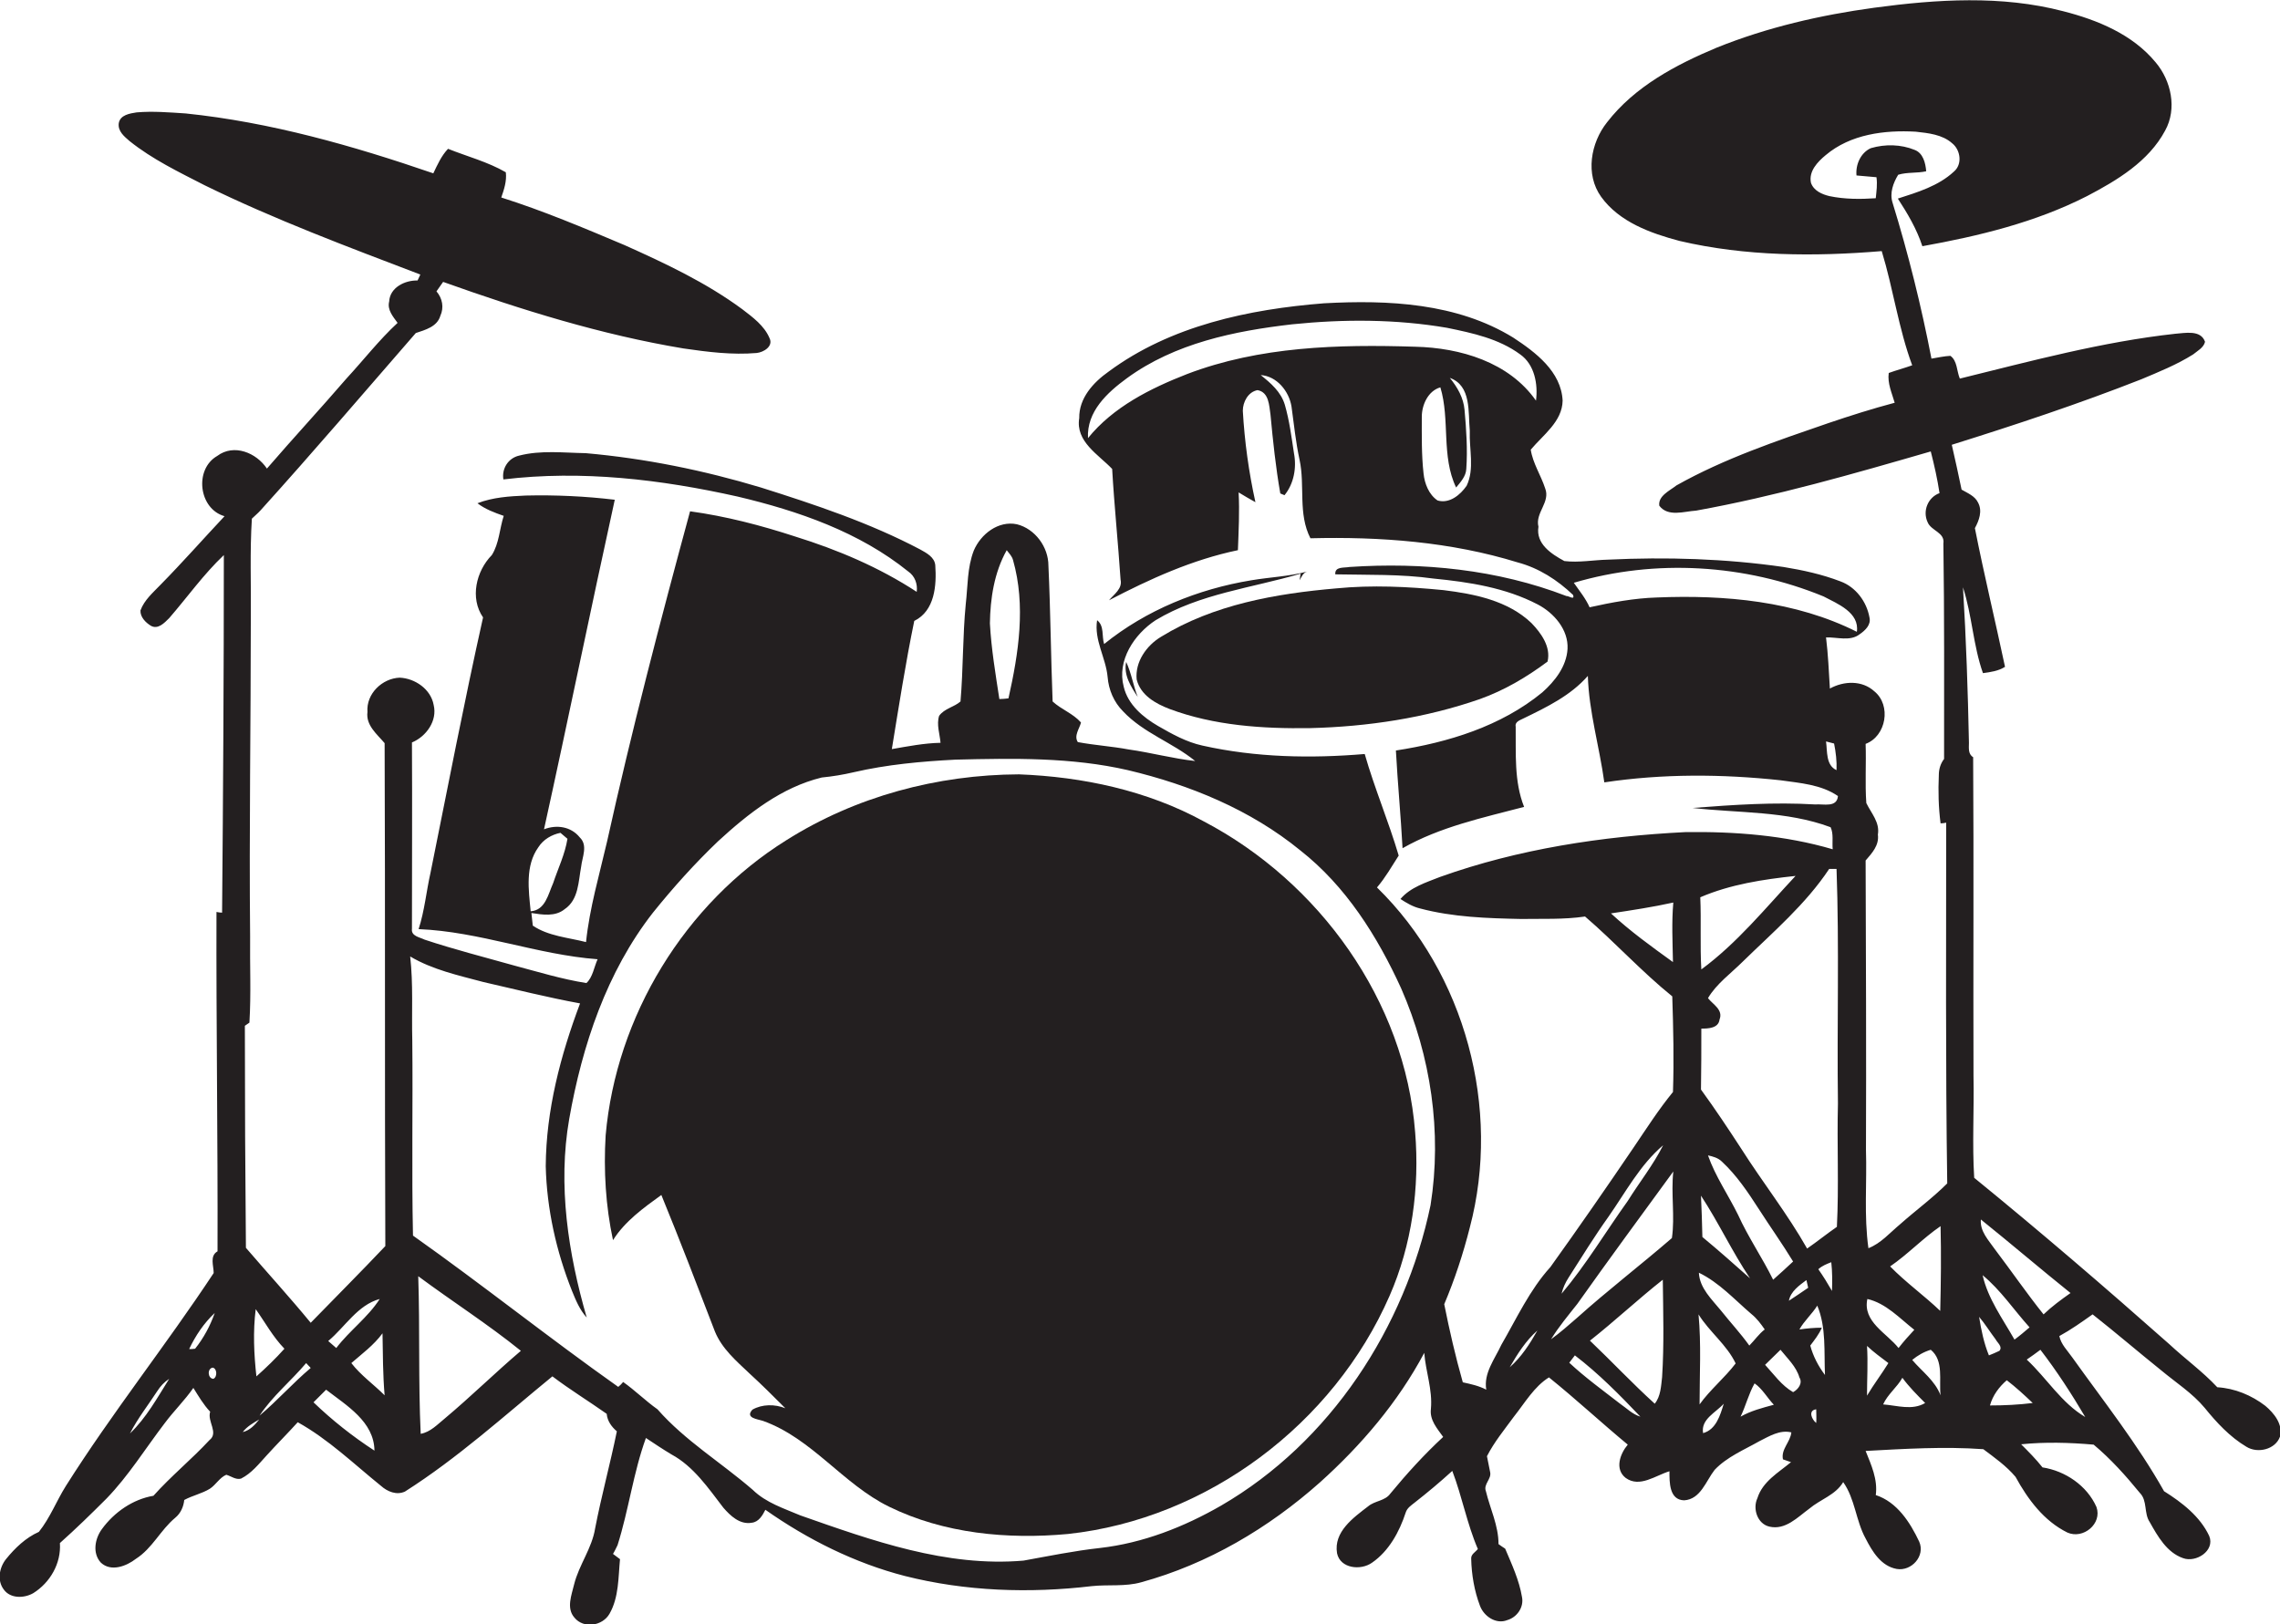 <?xml version="1.0" encoding="utf-8"?>
<!-- Generator: Adobe Illustrator 19.2.0, SVG Export Plug-In . SVG Version: 6.00 Build 0)  -->
<svg version="1.1" id="Layer_1" xmlns="http://www.w3.org/2000/svg" xmlns:xlink="http://www.w3.org/1999/xlink" x="0px" y="0px"
	 viewBox="0 0 650.9 463.8" enable-background="new 0 0 650.9 463.8" xml:space="preserve">
<g>
	<path fill="#231F20" d="M646.7,401.4c-3.9-3-8.7-5-13.7-5.3c-4.2-4.5-9.2-8.1-13.7-12.3c-18.3-16.2-36.8-32.1-55.7-47.5
		c-0.6-9.6,0-19.5-0.2-29.2c-0.1-30.3,0.1-60.6-0.1-90.9c-1.5-0.9-1.2-2.7-1.2-4.1c-0.3-14.8-0.8-29.6-1.7-44.4
		c2.6,8,2.9,16.6,5.7,24.5c2.2-0.3,4.4-0.6,6.3-1.8c-2.8-13.2-6-26.4-8.6-39.6c1.2-2.2,2.2-4.9,0.9-7.3c-0.9-1.9-3-2.7-4.7-3.7
		c-0.9-4.3-1.8-8.5-2.8-12.8c18.2-5.7,36.3-11.7,54.1-18.7c5-2.1,10.2-4.2,14.8-7.1c1.2-1,3-1.9,3.4-3.6c-1.2-3.5-5.7-2.5-8.5-2.3
		c-20.9,2.3-41.2,7.8-61.5,12.8c-0.9-2.1-0.7-5.1-2.7-6.5c-1.8,0.1-3.6,0.5-5.4,0.8c-2.9-15-6.6-29.9-11.1-44.5
		c-0.9-2.8,0.2-5.7,1.6-8c2.6-0.8,5.4-0.4,8-1c-0.2-2.4-0.9-5.2-3.3-6.1c-3.9-1.6-8.4-1.7-12.5-0.5c-2.9,1.3-4.4,4.7-4.1,7.8
		c1.9,0.2,3.8,0.3,5.7,0.5c0.3,2,0,4-0.2,6c-4.4,0.3-8.9,0.3-13.2-0.6c-2.1-0.5-4.5-1.5-5.3-3.8c-0.7-3.3,1.9-6,4.2-7.9
		c7.1-6,16.8-7.2,25.7-6.7c3.6,0.4,7.6,0.8,10.4,3.3c2.4,1.9,3,6,0.5,8.1c-4.4,4.1-10.4,5.9-16,7.7c2.8,4.3,5.4,8.7,7,13.6
		c16.1-2.9,32.3-6.8,47-14.3c8.6-4.5,17.6-9.9,22.3-18.7c3.5-6.3,1.7-14.3-2.7-19.5c-6.6-8-16.6-12.1-26.4-14.6
		c-17.6-4.6-36.1-3.4-53.9-1c-15.4,2.1-30.6,5.6-45,11.4c-11.7,4.9-23.4,11.1-31.3,21.3c-4.7,5.9-6.3,14.9-1.7,21.3
		c5.2,7.2,14.1,10.4,22.4,12.6c18.8,4.4,38.5,4.5,57.7,2.9c3.3,10.8,4.8,22.1,8.7,32.6c-2.2,0.8-4.5,1.4-6.7,2.2
		c-0.4,3,0.9,5.7,1.7,8.5c-6.4,1.7-12.7,3.7-18.9,5.8c-14.8,5.1-29.7,10.1-43.4,17.8c-1.9,1.5-5.3,3-4.9,5.8
		c2.5,3.3,7.1,1.6,10.5,1.4c22.7-4.1,44.9-10.5,67-16.9c1,3.9,1.9,7.9,2.5,11.9c-3.3,1.2-4.9,5.1-3.4,8.3c1,2.5,5,2.9,4.5,6.1
		c0.3,20.5,0.2,41,0.2,61.5c-1,1.3-1.5,2.9-1.5,4.6c-0.2,4.6-0.1,9.2,0.5,13.8c0.4,0,1.2-0.1,1.6-0.2c0,34.3-0.2,68.7,0.3,103
		c-4.2,4.2-9,7.7-13.5,11.7c-2.9,2.4-5.4,5.4-9,6.8c-1.3-9.3-0.4-18.7-0.7-28c0.1-27.6,0-55.1-0.1-82.7c1.8-2.1,3.9-4.3,3.5-7.4
		c0.6-3.5-1.9-6.1-3.3-9c-0.4-5.6,0-11.3-0.2-16.9c5.9-2.2,7.4-11,2.5-15c-3.5-3.2-8.7-3-12.7-0.8c-0.3-4.9-0.5-9.7-1.1-14.6
		c3.2-0.1,6.9,1.2,9.6-0.9c1.6-1.1,3.3-2.7,2.8-4.8c-0.8-4.5-3.9-8.7-8.3-10.3c-5.2-2-10.7-3.2-16.2-4.1
		c-16.6-2.4-33.5-2.9-50.2-2.1c-4.1,0.1-8.3,0.9-12.4,0.4c-3.7-2-8.2-4.9-7.4-9.8c-1-4,3.5-7,1.9-11c-1.2-3.7-3.5-7.1-4.1-11
		c3.5-4.2,9-8,9.1-14c-0.4-8.3-7.7-13.8-14.1-18c-16.1-9.9-35.7-10.8-54-9.8c-21.5,1.7-43.8,6.4-61.5,19.5
		c-4.4,3.1-8.5,7.6-8.4,13.3c-1.1,6.7,5.5,10.4,9.4,14.5c0.6,10.5,1.7,21.1,2.4,31.6c0.6,2.6-1.9,4.2-3.3,5.9
		c11.7-6.1,23.8-11.6,36.8-14.3c0.2-5.5,0.5-11,0.2-16.5c1.6,1,3.2,1.9,4.8,2.8c-1.9-8.6-3.1-17.3-3.6-26.1c0-2.5,1.5-5.4,4.2-5.9
		c3.3,0.6,3.3,4.4,3.7,7c0.7,7.5,1.5,15.1,2.8,22.5c0.3,0.1,0.9,0.4,1.2,0.5c2.7-3.3,3.5-7.9,2.7-12c-0.7-4.6-1.3-9.3-2.6-13.8
		c-1.1-3.7-4-6.2-6.9-8.5c4.6,0.3,8.1,4.6,8.8,9c0.7,5.1,1.2,10.1,2.3,15.2c1.6,7.4-0.5,15.4,3.1,22.4c19.9-0.5,40.1,1,59.2,6.9
		c6,1.6,11.3,5,15.8,9.3c0.5,1.6-1.3,0.2-1.9,0.3c-19.7-7.6-41.1-9.7-62-8.3c-1.5,0.3-4.2-0.2-4,2.1c9.3,0.2,18.7-0.1,28,1.2
		c10.2,1,20.6,2.6,29.8,7.4c4.6,2.4,8.8,7.2,8.5,12.7c-0.3,5-3.6,9.2-7.2,12.4c-11.8,9.7-26.9,14.3-41.8,16.6
		c0.5,9.3,1.4,18.6,1.9,27.9c10.7-6.1,22.9-8.7,34.7-11.8c-2.9-7.3-2.3-15.3-2.4-22.9c-0.3-1.5,1.4-1.9,2.3-2.4
		c6.6-3.2,13.4-6.5,18.3-12.1c0.3,10.2,3.3,20.2,4.7,30.4c16.6-2.5,33.6-2.4,50.3-0.6c5.6,0.8,11.6,1.2,16.4,4.5
		c-0.3,3.4-4.1,2.2-6.5,2.4c-11.7-0.7-23.3,0.1-35,1c13.1,1.5,26.8,0.8,39.4,5.5c0.9,1.9,0.4,4.2,0.6,6.3c-13.6-4-28-5.1-42.1-4.9
		c-23.8,1.2-47.6,4.8-70,12.8c-4,1.6-8.4,2.9-11.3,6.3c1.7,1.1,3.5,2.2,5.6,2.7c9.4,2.5,19.2,2.8,28.8,3c6.1-0.1,12.2,0.2,18.3-0.7
		c8.5,7.3,16.1,15.7,24.9,22.8c0.3,9.1,0.5,18.2,0.2,27.3c-4.1,5-7.6,10.5-11.2,15.8c-7.8,11.5-15.7,22.9-23.8,34.2
		c-5.9,6.5-9.6,14.6-14,22.2c-1.9,4.1-5.1,8.1-4.3,12.8c-2.1-1.1-4.4-1.6-6.7-2.1c-2.1-7.4-3.8-14.8-5.3-22.3
		c3-7.1,5.4-14.4,7.3-21.9c9-34-1.3-72.5-26.5-97.1c2.4-2.8,4.2-6,6.2-9.1c-2.9-9.8-6.9-19.2-9.7-29c-15.4,1.3-31.1,1-46.3-2.4
		c-4.6-1-8.7-3.3-12.7-5.6c-4.3-2.5-8.6-6.1-9.8-11.2c-2-7.5,3-15,9.1-19c12.6-7.6,27.5-9.2,41.4-13.3l-0.3,1.9c0.6-1,1-2.2,2.2-2.5
		c-5.2,1.4-10.7,1.6-16,2.5c-15.2,2.5-30,8.5-42,18.2c-0.7-2.2,0.1-5.2-2-6.8c-0.9,5.7,2.5,10.7,3,16.2c0.3,3.7,1.8,7.2,4.4,9.8
		c5.8,6.2,14.1,8.9,20.6,14.2c-6.4-0.7-12.6-2.4-19-3.3c-4.8-0.9-9.7-1.2-14.5-2.1c-1.2-1.8,0.5-3.9,0.9-5.6c-2.3-2.6-5.6-3.7-8.1-6
		c-0.5-12.9-0.6-25.9-1.2-38.8c0-5.3-3.8-10.5-9-11.8c-5.3-1.1-10.3,2.8-12.3,7.5c-1.9,4.9-1.7,10.2-2.3,15.3
		c-0.9,9.2-0.7,18.5-1.5,27.8c-1.8,1.6-4.6,2-6.1,4.1c-0.8,2.5,0.2,5.2,0.4,7.7c-4.7,0.1-9.3,1-13.9,1.8c2-12.2,3.9-24.5,6.4-36.6
		c5.9-2.9,6.4-10.2,6-15.9c-0.2-2.3-2.5-3.5-4.3-4.5c-14.4-7.6-30-12.8-45.5-17.7c-16.3-4.9-33-8.3-50-9.8c-6.3-0.1-12.8-0.9-19,0.7
		c-3.1,0.7-5,3.7-4.5,6.8c22.4-2.7,45,0,66.9,4.9c17.3,4.1,34.7,10.1,48.7,21.4c1.9,1.3,2.7,3.6,2.4,5.8c-10.7-7-22.5-12-34.7-15.8
		c-9.8-3.2-19.8-5.8-30-7.2c-8.5,31.3-16.7,62.7-23.7,94.3c-2.2,9.5-5,19-6,28.7c-5.1-1.3-10.8-1.7-15.2-4.7
		c-0.1-0.9-0.3-2.7-0.4-3.6c3.2,0.5,6.8,1.1,9.5-1.1c4-2.7,3.9-7.9,4.7-12.1c0.3-2.8,2-6.1-0.4-8.4c-2.5-3.1-6.6-3.7-10.2-2.3
		c6.9-31.3,13.3-62.7,20.2-94.1c-8.4-1-16.9-1.4-25.4-1.2c-4.7,0.2-9.4,0.5-13.8,2.2c2.2,1.7,4.9,2.7,7.5,3.6
		c-1.2,3.7-1.3,7.9-3.4,11.2c-4.5,4.6-6.3,12.3-2.5,17.8c-5.4,24.2-10.1,48.6-15,72.9c-1.2,5.3-1.7,10.9-3.4,16.1
		c17.4,0.7,33.8,7.3,51.1,8.6c-1,2.2-1.4,5.2-3.2,6.8c-7-1.1-13.8-3.2-20.6-5c-8.5-2.4-17.2-4.6-25.6-7.4c-1.4-0.7-3.9-1-3.6-3.1
		c0-17.7,0.1-35.4,0-53.2c4.1-1.7,7.3-6.2,6.2-10.7c-0.8-4.5-5.3-7.6-9.7-7.8c-5,0.2-9.6,4.6-9.2,9.8c-0.5,3.8,2.7,6.3,4.9,8.9
		c0.2,47.9,0,95.7,0.2,143.6c-7,7.4-14.2,14.6-21.3,21.9c-6-7.3-12.4-14.3-18.5-21.4c-0.2-21.1-0.3-42.3-0.3-63.4l1.3-0.9
		c0.5-8.2,0.1-16.5,0.2-24.7c-0.3-30.3,0.2-60.7,0.2-91c0.1-9.4-0.3-18.8,0.3-28.2c0.8-0.8,1.7-1.5,2.5-2.4
		c15-16.6,29.6-33.7,44.3-50.6c2.7-0.9,6.1-1.8,7-4.9c1.1-2.4,0.6-5-1.1-7c0.6-0.9,1.3-1.8,1.9-2.7c22.4,8,45.2,15.1,68.6,19
		c6.9,1,13.9,1.9,20.9,1.3c2-0.2,4.8-1.9,3.7-4.2c-1.5-3.6-4.8-6-7.8-8.3c-10.3-7.6-22-13.1-33.6-18.3c-11.6-4.9-23.2-9.8-35.2-13.6
		c0.8-2.3,1.6-4.7,1.3-7.2c-5.2-3-11-4.5-16.5-6.7c-1.9,2-3,4.5-4.2,7c-23-7.9-46.5-14.6-70.7-17.1c-4.7-0.3-9.3-0.7-14-0.3
		c-1.9,0.3-4.7,0.7-5.1,3.1c-0.3,2.3,1.6,3.8,3.1,5.1c6.5,5.2,14,8.8,21.4,12.6c20,9.8,40.9,17.6,61.6,25.5
		c-0.2,0.4-0.6,1.3-0.8,1.7c-3.6-0.1-7.9,2-8.1,6c-0.6,2.4,1.1,4.3,2.4,6.1c-5.3,4.9-9.7,10.6-14.6,15.9c-7.5,8.7-15.2,17-22.7,25.7
		c-3-4.5-9.4-7.2-14.2-3.6c-6.6,3.8-5.3,15.1,2.1,17.2c-6.1,6.5-12,13.2-18.3,19.6c-2.1,2.2-4.6,4.3-5.7,7.3c-0.1,1.9,1.5,3.5,3,4.4
		c2,1.1,3.8-0.8,5.2-2.2c5.2-6,9.8-12.5,15.6-18c0,34-0.2,68.1-0.5,102.1c-0.4,0-1.2-0.1-1.6-0.2c-0.1,32.3,0.4,64.6,0.3,96.9
		c-2.3,1.3-1.1,4.1-1.1,6.2c-13.6,20.6-29,39.9-42.2,60.8c-2.7,4.3-4.5,9.1-7.7,13.1c-3.8,1.7-6.8,4.6-9.4,7.8
		c-1.9,2.4-2.6,6.1-0.6,8.7c1.9,2.6,5.8,2.5,8.4,1c4.8-3,8-8.5,7.6-14.3c4.6-4.1,9-8.4,13.3-12.7c6.3-6.5,11.1-14.3,16.6-21.5
		c2.6-3.5,5.7-6.5,8.2-10.1c1.5,2.4,2.9,4.8,4.8,6.8c-0.9,2.8,2.5,6-0.2,8.1c-5.1,5.5-11,10.3-16,15.9c-5.9,1-11.2,4.7-14.7,9.5
		c-2,2.7-2.8,6.9-0.3,9.6c2.9,2.7,7.3,1,10-1.1c4.7-3,7-8.2,11.2-11.7c1.6-1.3,2.4-3.2,2.6-5.1c2.4-1.3,5-1.8,7.3-3.2
		c1.7-1.1,2.8-3.2,4.7-4c1.4,0.4,2.7,1.5,4.2,1.1c3-1.5,5.1-4.2,7.3-6.6c2.9-3.2,6-6.3,8.9-9.5c8.8,4.9,16,11.9,23.8,18.2
		c1.8,1.6,4.4,2.7,6.8,1.6c15.1-9.6,28.3-21.6,42.1-32.9c5,3.8,10.4,7.1,15.5,10.7c0.2,2.1,1.4,3.7,2.9,5
		c-1.9,9.3-4.4,18.4-6.2,27.7c-0.9,5.7-4.6,10.4-6,16c-0.7,3-2.3,6.8,0.1,9.5c2.6,3.2,8,2.4,10-1.1c2.7-4.7,2.5-10.4,3-15.6
		c-0.5-0.4-1.5-1.1-2-1.5c0.5-0.8,0.9-1.7,1.3-2.5c3.2-10.1,4.5-20.7,8.1-30.6c2.4,1.6,4.8,3.2,7.3,4.7c6.3,3.4,10.5,9.6,14.8,15.2
		c2,2.3,4.7,4.9,8.1,4.3c2-0.2,3.1-2.1,3.9-3.7c12.1,8.5,25.5,15.2,39.8,18.9c17.4,4.4,35.6,5,53.4,2.9c4.7-0.5,9.5,0.2,14.1-1.1
		c19-5.2,36.4-15.5,51-28.5c11.8-10.6,22.3-22.9,29.8-37c0.4,5.3,2.4,10.5,1.9,16c-0.4,3.2,1.8,5.6,3.5,8
		c-5.4,5-10.4,10.5-15.1,16.2c-1.5,2.1-4.4,2-6.3,3.6c-4.3,3.3-9.9,7.3-8.9,13.4c0.9,4.4,6.8,5,10,2.7c4.8-3.3,7.8-8.8,9.6-14.3
		c0.4-1.3,1.5-2,2.5-2.8c3.7-2.9,7.3-5.9,10.8-9.1c2.8,7.3,4.2,15.1,7.3,22.3c-0.7,0.9-2,1.5-1.9,2.8c0.1,4.5,0.9,9.2,2.5,13.4
		c1.1,3,4.6,5.4,7.8,4.1c2.8-0.8,4.8-3.7,4.2-6.6c-0.8-4.8-2.9-9.3-4.8-13.8c-0.5-0.3-1.5-1-1.9-1.3c0-5.3-2.4-10.1-3.6-15.1
		c-0.8-2,1.7-3.5,1.2-5.5c-0.3-1.5-0.6-3-0.9-4.5c2.1-4.1,5-7.6,7.7-11.3c3.1-3.9,5.8-8.6,10-11.2c7.7,6.2,14.9,12.9,22.5,19.2
		c-2.2,2.6-3.8,7-0.6,9.5c4,2.9,8.5-0.7,12.5-1.9c0,3.1-0.1,8.2,4.2,8.3c4.7-0.3,6.2-5.5,8.7-8.7c3.5-3.7,8.4-5.7,12.8-8.2
		c2.8-1.4,5.8-3.3,9.1-2.5c-0.3,2.8-3,4.8-2.4,7.7c0.6,0.2,1.8,0.6,2.3,0.8c-3.6,3-8.1,5.5-9.6,10.3c-1.4,3,0,7.3,3.4,8.1
		c4.6,1.1,8.1-2.7,11.4-5.1c3.2-2.7,7.5-3.9,9.7-7.6c3.4,4.8,3.6,11,6.4,16.1c1.9,3.7,4.4,7.9,8.9,8.7c4.2,0.7,8.2-3.7,6.4-7.8
		c-2.6-5.5-6.3-11.3-12.4-13.3c0.6-4.5-1.3-8.6-2.9-12.6c11.2-0.6,22.4-1.3,33.6-0.5c3.2,2.4,6.6,4.8,9.2,7.9
		c3.5,6.4,8.1,12.6,14.8,15.9c4.5,2,10-2.5,8.3-7.3c-2.7-6.1-8.9-10.3-15.4-11.3c-1.9-2.4-4-4.5-6.1-6.6c6.9-0.7,13.8-0.5,20.7,0.1
		c4.9,4.1,9.2,8.9,13.2,13.8c2.2,2.2,1.1,5.8,2.8,8.3c2.3,4.1,4.9,8.7,9.5,10.3c3.7,1.4,9.2-2.1,7.5-6.3c-2.6-5.6-7.8-9.6-12.9-12.8
		c-7.6-13.5-17.2-25.6-26.2-38.2c-1.4-2-3.2-3.7-3.7-6.1c3.3-1.8,6.4-4,9.5-6.2c6.6,5.2,13,10.7,19.6,16c4.2,3.5,8.9,6.5,12.4,10.7
		c3.4,4.2,7.2,8.3,11.9,11.1c3.2,2,8.3,0.8,9.6-2.9C651.8,406.7,649.2,403.5,646.7,401.4z M418.7,138.7c-1.8,2.6-4.9,5.2-8.3,4.2
		c-2.5-1.7-3.7-4.8-4-7.7c-0.6-5.4-0.5-10.8-0.5-16.2c0-3.4,1.8-7.4,5.3-8.4c2.8,9.2,0.2,19.7,4.5,28.6c1.3-1.6,2.8-3.2,2.9-5.3
		c0.4-5.6,0-11.3-0.5-16.9c-0.3-3.4-2-6.4-4.2-9.1c6.2,2.2,5.2,9.8,5.7,15.1C419.4,128.3,421,133.9,418.7,138.7z M404,99
		c-21.9-0.7-44.4-0.1-65.1,7.8c-10.5,4.1-21.1,9.4-28.3,18.3c-0.4-7.6,5.5-13,11.1-17.1c13.7-10,30.7-13.5,47.2-15.4
		c14.7-1.5,29.6-1.5,44.2,1c7.3,1.5,14.8,3.1,20.9,7.6c4.1,2.9,5.1,8.5,4.5,13.2C430.8,103.4,416.9,99.3,404,99z M473,170.6
		c-6.5,0.2-12.9,1.4-19.2,2.8c-1.1-2.5-2.9-4.7-4.5-7c23.3-6.9,48.9-5.3,71.3,3.9c4,2.1,10.3,4.6,9.5,10.1
		C512.6,171.6,492.4,169.8,473,170.6z M521.3,211.7c0.8,0.2,1.5,0.4,2.3,0.6c0.5,2.5,0.8,5,0.7,7.6
		C521.2,218.5,521.7,214.5,521.3,211.7z M153.7,241.9c1.4-2.2,3.8-3.6,6.3-4.1c0.5,0.4,1.5,1.3,2,1.7c-0.7,4.4-2.7,8.5-4.1,12.7
		c-1.4,3.1-2.2,7.7-6.4,8C150.9,254.1,149.9,247.2,153.7,241.9z M37.1,409.3c2.2-4.3,5.2-8.1,7.8-12.1c0.9-1.4,2-2.6,3.4-3.5
		C44.9,399.1,41.8,404.8,37.1,409.3z M54,385.2c1.8-3.8,4.2-7.4,7.3-10.3c-1.3,3.7-3.2,7.2-5.6,10.2C55.2,385.2,54.4,385.2,54,385.2
		z M60.9,393.7c-1.6-0.1-1.8-2.9-0.2-3.2C62,390.7,62.1,393.2,60.9,393.7z M108.4,370.9c-3.4,5.3-8.6,9-12.4,14
		c-0.8-0.7-1.5-1.3-2.3-2C98.5,378.9,102.1,372.6,108.4,370.9z M73,373.8c2.7,3.8,4.9,7.9,8.2,11.3c-2.5,2.8-5.2,5.4-8,7.9
		C72.5,386.7,72.2,380.2,73,373.8z M69.3,408.9c1.2-1.6,3-2.6,4.7-3.6C72.8,406.8,71.4,408.4,69.3,408.9z M74.1,404.2
		c3.7-5.6,9-9.9,13.3-15c0.3,0.4,1,1,1.3,1.4C83.6,394.9,79.2,399.9,74.1,404.2z M89.5,400.4c1.2-1.2,2.4-2.4,3.6-3.6
		c5.8,4.5,13.7,9.1,13.8,17.4C100.6,410.1,94.8,405.5,89.5,400.4z M100.3,389.2c3.1-2.7,6.4-5.1,8.9-8.5c0.1,5.9,0.1,11.8,0.6,17.7
		C106.7,395.3,103,392.7,100.3,389.2z M287.4,157.1c0.7,0.9,1.5,1.7,1.8,2.8c3.7,13,1.6,26.6-1.3,39.5c-0.7,0.1-1.9,0.2-2.6,0.2
		c-1.1-7.2-2.3-14.3-2.7-21.6C282.7,171,283.8,163.5,287.4,157.1z M127,405c-2.1,1.7-4.1,3.9-6.9,4.4c-0.7-15-0.2-30-0.7-45
		c9.7,7.2,19.9,13.7,29.3,21.3C141.3,392,134.4,398.8,127,405z M408.4,344.1c-7.3,35-28.6,67.7-59.8,85.8
		C338,436,326.3,440.6,314,442c-7.3,0.8-14.6,2.3-21.8,3.6c-22,1.9-43.2-5.7-63.7-12.9c-4.7-2-9.8-3.6-13.6-7.3
		c-9-7.8-19.3-14-27.2-23c-3.4-2.4-6.4-5.4-9.8-7.8c-0.3,0.4-1,1.1-1.4,1.4c-19.8-14-38.8-29.2-58.6-43.2c-0.4-18.6,0-37.2-0.2-55.8
		c-0.2-8,0.3-16-0.6-23.9c6.4,3.8,13.8,5.4,20.9,7.3c9.2,2.1,18.3,4.4,27.6,6.1c-5.6,14.9-9.7,30.5-9.8,46.5
		c0.3,12.2,3,24.3,7.5,35.6c1.1,2.7,2.2,5.4,4.2,7.6c-5.3-18.3-8.3-37.8-5-56.7c3.7-21,10.7-42,23.9-58.9c5.8-7.2,11.9-14,18.6-20.4
		c8.6-7.9,18.1-15.4,29.6-18.2c3.1-0.3,6.1-0.8,9.1-1.5c9.5-2.2,19.3-3.1,29.1-3.6c16.4-0.4,33.1-0.7,49.2,3
		c17.7,4.2,35,11.3,49.2,22.9c13,10.2,22,24.5,28.8,39.4C408.5,301.6,411.7,323.3,408.4,344.1z M431,390.4c2.2-3.8,4.6-7.6,7.9-10.5
		C436.7,383.8,434.3,387.5,431,390.4z M447.8,364.8c3.7-5.8,7.4-11.8,11.4-17.4c4.9-7,9-14.8,15.6-20.4c-2.8,5.6-6.8,10.6-10.1,15.9
		c-6.3,8.8-11.9,18.2-18.9,26.5C446.2,367.7,446.9,366.2,447.8,364.8z M462.5,400.8c-4.9-3.8-10-7.5-14.5-11.7
		c0.4-0.5,1.2-1.6,1.6-2.1c6.8,5.2,12.8,11.3,18.7,17.5C466,403.8,464.4,402.1,462.5,400.8z M474.5,393.2c-0.3,2.6-0.4,5.5-2.1,7.6
		c-6.4-5.8-12.3-12.1-18.5-18c7.1-5.6,13.7-11.8,20.8-17.4C474.8,374.6,475.1,383.9,474.5,393.2z M477.3,353.5
		c-8.9,7.7-18.3,14.9-27.1,22.8c-2.4,2.1-4.8,4.2-7.4,6.1c2.2-3.6,4.9-6.8,7.5-10.1c9-12.7,18.2-25.2,27.4-37.8
		C477,340.9,478.2,347.3,477.3,353.5z M477.6,274.7c-6.1-4.4-12.2-8.8-17.7-13.9c6-0.9,11.9-1.8,17.8-3.1
		C477.2,263.4,477.5,269,477.6,274.7z M512.6,250.1c-8.6,9.2-16.7,19.2-26.9,26.7c-0.4-6.9,0-13.8-0.3-20.6
		C494,252.5,503.3,251.1,512.6,250.1z M506.2,365.4c-3.1-6.3-7.1-12.1-10-18.5c-2.8-5.7-6.5-11-8.6-17c1.4,0.3,2.9,0.7,4,1.8
		c4.2,3.9,7.4,8.7,10.5,13.5c3.2,5,6.7,9.9,9.8,15C510,362,508.1,363.7,506.2,365.4z M515.7,365.5c0.1,0.5,0.4,1.7,0.5,2.2
		c-1.8,1.2-3.6,2.5-5.5,3.7C511.2,368.7,513.7,367,515.7,365.5z M499.6,365c-4.5-4-9-8-13.6-11.8c-0.1-3.9-0.2-7.9-0.4-11.8
		C490.6,349,494.5,357.4,499.6,365z M500,375.2c1.5,1.2,2.7,2.8,3.8,4.4c-1.7,1.3-2.9,3.1-4.4,4.6c-2.5-3.5-5.4-6.6-8.1-10
		c-2.6-3.2-6.1-6.4-6.3-10.8C490.8,366.2,495.2,371.1,500,375.2z M486.2,409.2c-0.7-4,3.7-5.9,5.9-8.4
		C491.1,404.1,489.9,408.2,486.2,409.2z M485.2,401c0-8.6,0.5-17.2-0.3-25.7c3.1,5,8.1,8.7,10.6,14
		C492.3,393.5,488.2,396.8,485.2,401z M496.9,404.5c1.5-3.1,2.3-6.5,4-9.5c2.2,1.5,3.6,4.1,5.5,6.1
		C503.1,402,499.9,402.8,496.9,404.5z M511.9,397.5c-3.3-1.9-5.5-5.1-8-7.8c1.5-1.4,2.9-2.9,4.4-4.3c2,2.5,4.5,4.8,5.4,7.9
		C514.7,394.9,513.4,396.7,511.9,397.5z M518.5,402.4c0,1.3,0.1,2.6,0,3.9C517.2,405.3,516.1,402.7,518.5,402.4z M516.8,384.2
		c1.2-1.6,2.5-3.2,3.3-5.1c-2.1,0-4.3,0.2-6.4,0.5c1.4-2.5,3.6-4.4,5.1-6.8c2.6,6.2,1.9,13.2,2.2,19.8
		C519.1,390.1,517.6,387.2,516.8,384.2z M523,368.6c-1.2-2.1-2.5-4.2-3.9-6.2c1.1-1,2.4-1.5,3.7-2
		C523.1,363.1,523.1,365.8,523,368.6z M524.4,350.3c-2.9,2-5.6,4.2-8.5,6.2c-5.6-9.9-12.7-18.9-18.8-28.5
		c-3.7-5.7-7.5-11.4-11.5-16.9c0.1-5.8,0.1-11.6,0.1-17.4c2,0,4.9-0.1,5.2-2.6c1.1-2.8-1.9-4.3-3.3-6.1c2.4-4.1,6.6-7.1,10-10.5
		c8.6-8.4,17.9-16.3,24.6-26.4c0.5,0,1.6,0,2.1,0c0.8,22.3,0.1,44.7,0.4,67C524.4,326.8,525,338.6,524.4,350.3z M533.1,370.9
		c5.3,1.2,9.2,5.5,13.4,8.8c-1.6,1.7-3.1,3.4-4.5,5.2C538.6,380.6,531.7,377.4,533.1,370.9z M533,384.3c1.9,1.8,4,3.3,6.1,4.9
		c-1.9,3.1-4.2,6.1-6.1,9.3C533,393.8,533.3,389,533,384.3z M537.6,401c1.3-2.9,4-4.9,5.5-7.6c1.9,2.6,4.2,4.9,6.5,7.2
		C545.9,402.8,541.6,401.3,537.6,401z M545.9,388.3c1.6-1.3,3.3-2.3,5.3-2.9c3.8,3.1,2.3,8.7,2.8,13
		C552.4,394.2,548.7,391.6,545.9,388.3z M553.9,374.3c-4.6-4.4-9.8-8.1-14.3-12.7c5.1-3.5,9.3-8,14.4-11.5
		C554.2,358.2,554.1,366.3,553.9,374.3z M565,376c1.7,2,3.1,4.3,4.7,6.4c0.5,1,2.1,2.1,1.1,3.3c-1,0.5-2,0.9-3,1.3
		C566.4,383.6,565.6,379.8,565,376z M566,364.1c5.2,4.3,8.9,9.9,13.4,14.9c-1.4,1.2-2.8,2.4-4.3,3.5
		C571.7,376.5,567.5,370.8,566,364.1z M568.1,401.3c0.8-2.9,2.6-5.3,4.8-7.2c2.6,2,5,4.2,7.4,6.5
		C576.3,401.1,572.2,401.3,568.1,401.3z M595.3,404.6c-6.8-4-11-11.1-16.7-16.4c1.3-0.9,2.6-1.8,3.9-2.8
		C587.2,391.5,591.4,398,595.3,404.6z M583.4,375.3c-4.8-6-9.2-12.4-13.9-18.6c-1.8-2.6-4.3-5.1-4-8.5c8.6,6.9,17,14.1,25.6,21
		C588.4,371.1,585.8,373,583.4,375.3z"/>
	<path fill="#231F20" d="M333.8,202.4c12.8,4.8,26.7,5.7,40.2,5.5c16.4-0.4,33-2.9,48.5-8.3c7-2.5,13.4-6.3,19.3-10.7
		c1-4.2-1.8-8.1-4.6-11c-6.7-6.4-16.2-8.3-25.1-9.4c-10.2-1-20.4-1.5-30.6-0.5c-17.3,1.5-35,4.6-50,13.8c-4.2,2.5-7.5,7.2-7,12.2
		C325.6,198.5,329.9,200.9,333.8,202.4z"/>
	<path fill="#231F20" d="M324.8,199c-1.3-3.3-1.8-6.8-3.3-10C320.7,192.8,322.9,196.1,324.8,199z"/>
	<path fill="#231F20" d="M343.6,234.5c-16.1-8.8-34.5-12.7-52.7-13.4c-23.3,0.1-46.6,6.3-66.4,18.8c-29,18.1-48.6,50.2-51.6,84.3
		c-0.6,10,0,20.1,2.1,29.9c3.4-5.4,8.7-9.2,13.8-12.9c5.3,12.9,10.3,26,15.3,39c2,4.9,6.1,8.4,9.9,12c3.5,3.2,6.8,6.5,10.2,9.9
		c-3-1.2-6.6-1.2-9.4,0.4c-2.2,2.4,1.5,2.7,3,3.2c14,5,22.9,18.1,36,24.5c15.7,7.7,33.8,9.4,51.1,7.8c39.8-4.3,75.8-31.4,91.8-68
		c6.4-14.6,8.6-30.9,7.3-46.7C401.1,285.7,376.6,251.8,343.6,234.5z"/>
</g>
</svg>
